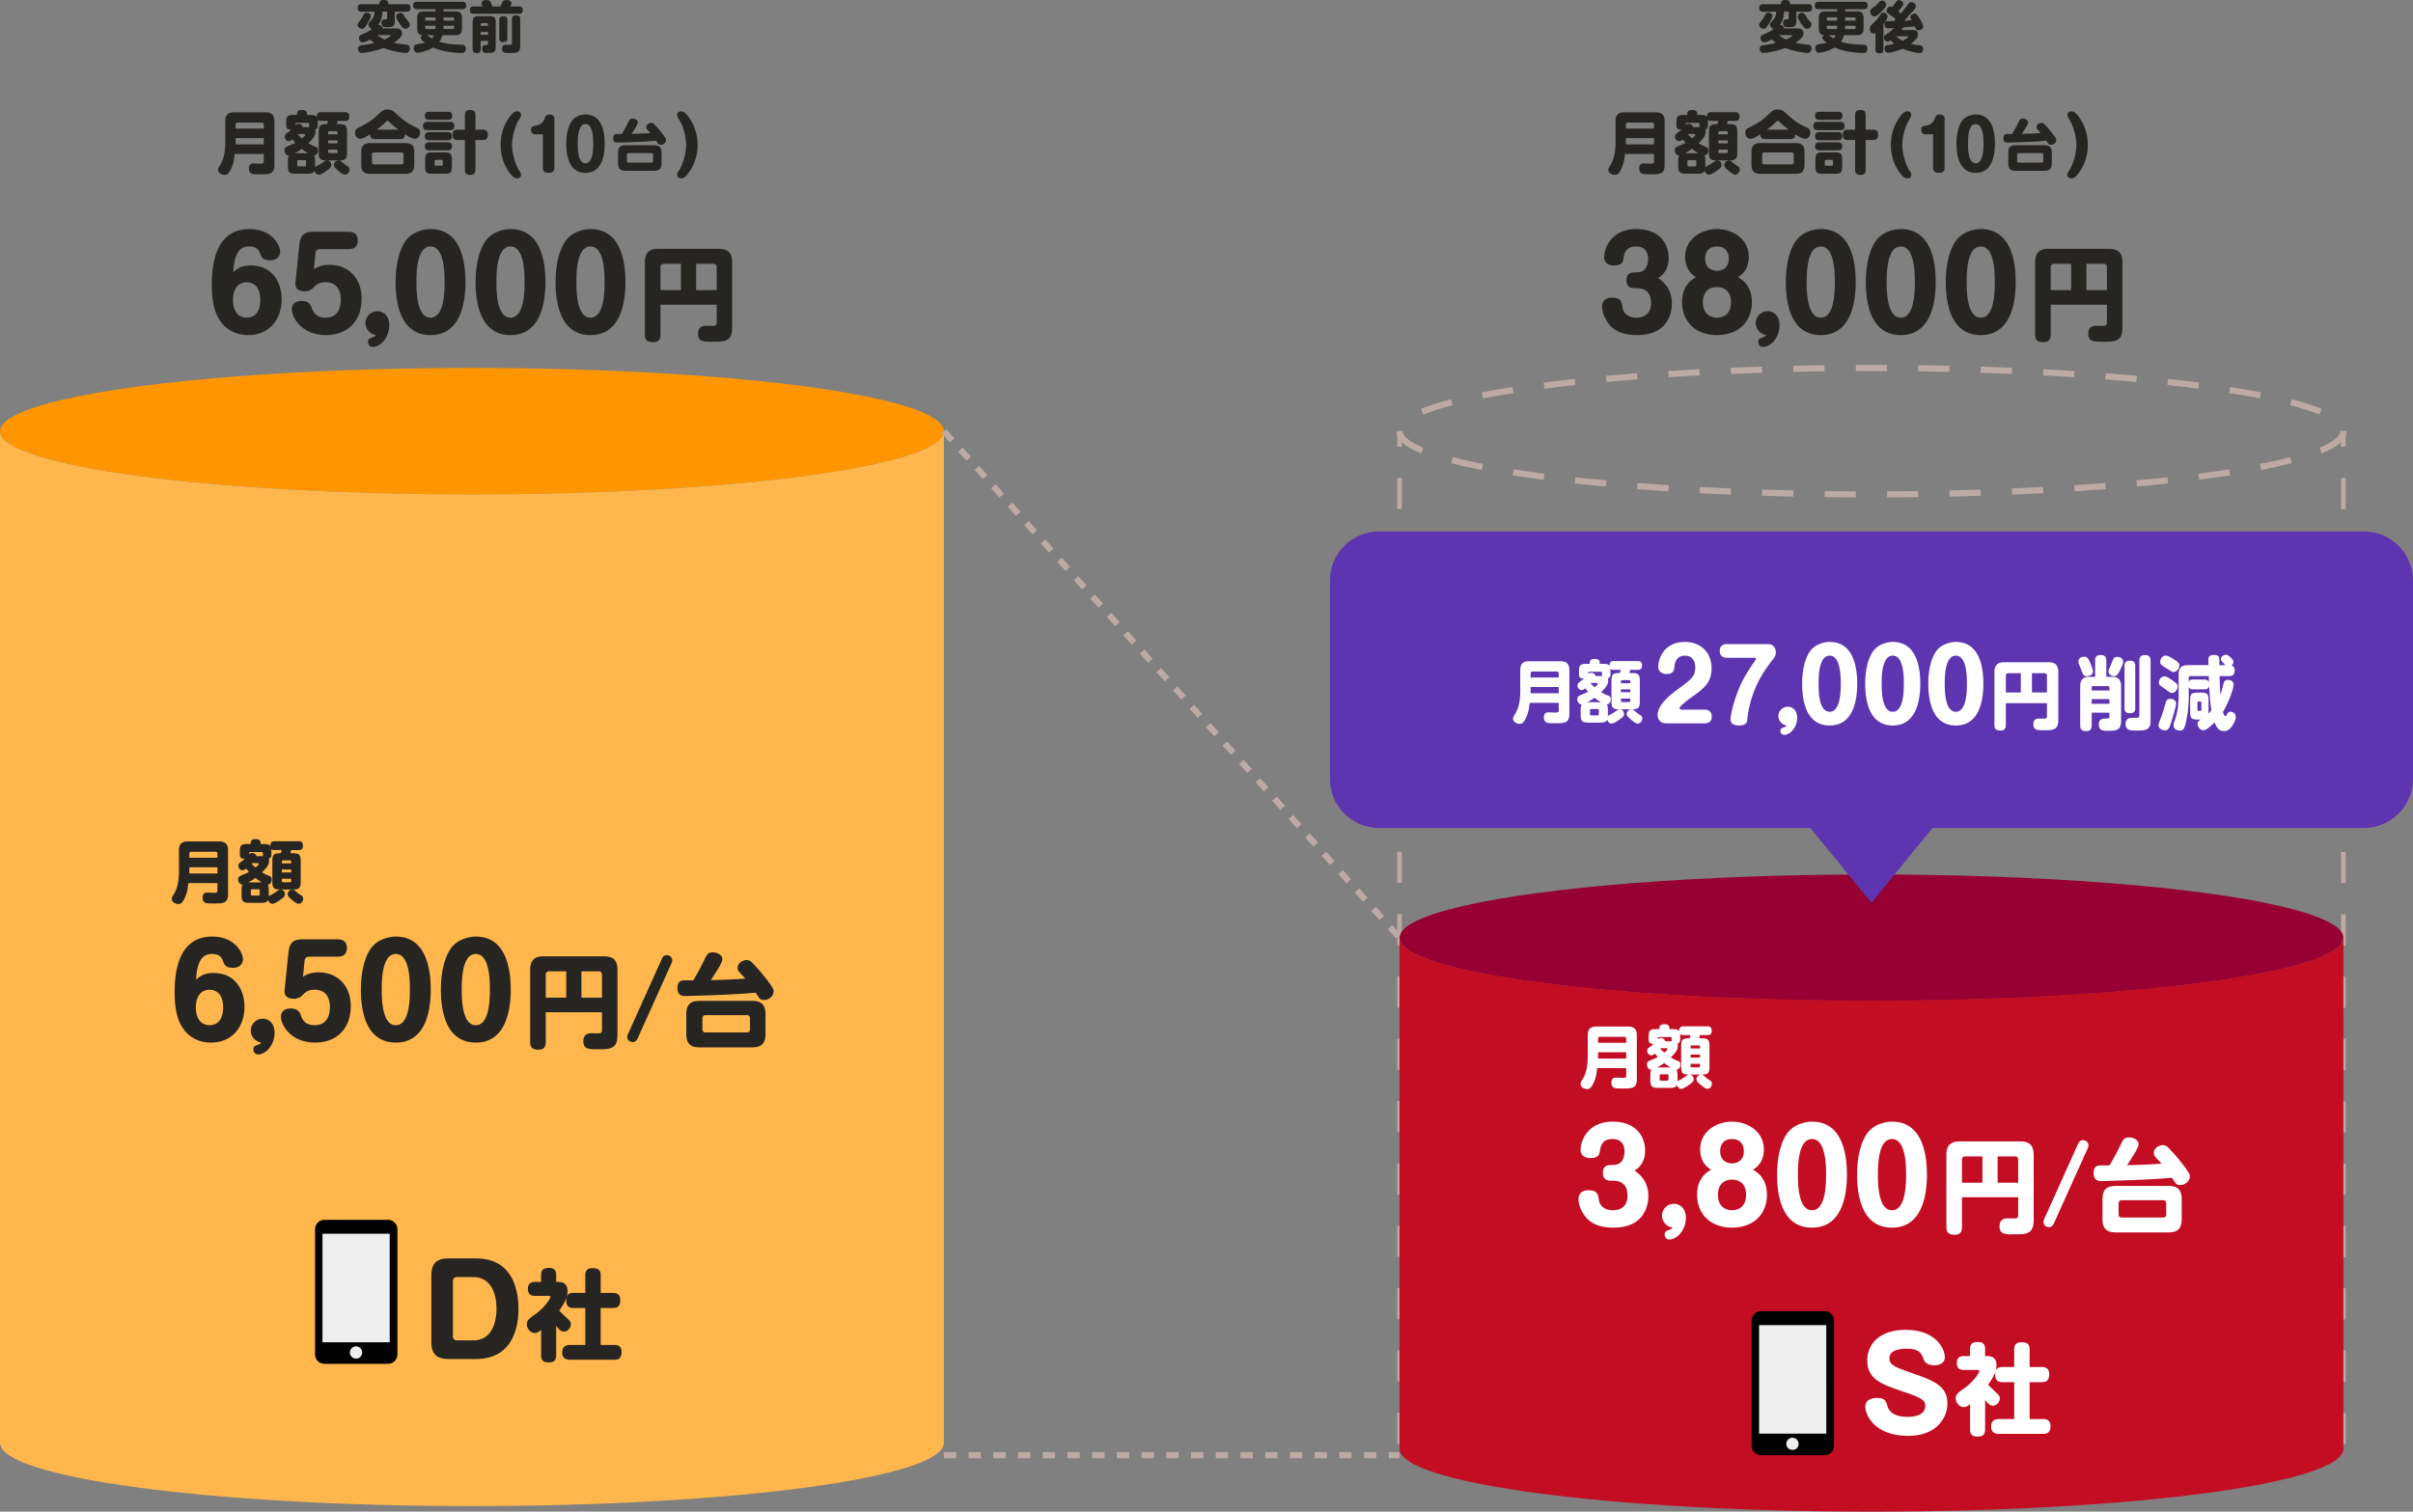 <svg xmlns="http://www.w3.org/2000/svg" viewBox="0 0 390.524 244.719"><rect x="0" y="0" width="390.524" height="244.719" fill="#808080" stroke="none"/><style>.st0{fill:#ff9600}.st1{fill:#ffb74d}.st2,.st3,.st4{fill:none;stroke:#bcaaa4;stroke-miterlimit:10}.st2{stroke-dasharray:5.056,5.056}.st3,.st4{stroke-width:.75}.st4{stroke-dasharray:5.045,5.045}.st5{fill:#970033}.st6{fill:#c30d23}.st7{display:none}.st8{display:inline}.st10,.st9{fill:none;stroke:#d6cdbf;stroke-miterlimit:10}.st10{stroke-dasharray:1.995,1.995}.st11{display:none}.st11,.st12{fill:none;stroke:#bcaaa4;stroke-miterlimit:10;stroke-dasharray:2}.st13{fill:#262522}.st14{fill:#eee}.st15{fill:#fff}.st16{fill:#5e35b1}</style><g id="レイヤー_1"><ellipse class="st0" cx="76.378" cy="69.805" rx="76.378" ry="10.236"/><path class="st1" d="M76.378 80.041C34.196 80.041 0 75.458 0 69.805v163.78c0 5.653 34.196 10.236 76.378 10.236s76.378-4.583 76.378-10.236V69.805c0 5.653-34.196 10.236-76.378 10.236z"/></g><g id="レイヤー_2"><ellipse class="st2" cx="302.878" cy="69.805" rx="76.378" ry="10.236"/><path class="st3" d="M226.5 69.805v2.5"/><path class="st4" d="M226.5 77.35v156.235c0 5.653 34.196 10.236 76.378 10.236s76.378-4.583 76.378-10.236V74.828"/><path class="st3" d="M379.256 72.305v-2.5"/><ellipse class="st5" cx="302.878" cy="151.805" rx="76.378" ry="10.236"/><path class="st6" d="M302.878 161.977c-42.182 0-76.378-4.554-76.378-10.172v82.742c0 5.618 34.196 10.172 76.378 10.172s76.378-4.554 76.378-10.172v-82.742c0 5.618-34.196 10.172-76.378 10.172z"/></g><g id="レイヤー_3"><g class="st7"><g class="st8"><path class="st9" d="M152.756 233.585h1"/><path class="st10" d="M155.751 233.585h98.752"/><path class="st9" d="M255.5 233.585h1"/></g></g><path class="st11" d="M152.756 69.805l103.744 80"/><path class="st12" d="M152.756 69.805l73.744 82m-73.744 83.78H226.5"/></g><g id="レイヤー_4"><path class="st13" d="M34.593 157.518c3.396 0 4.973 2.656 4.973 5.473 0 2.996-1.758 5.792-5.452 5.792-2.098 0-3.476-1.018-4.175-1.877-.759-.94-1.678-2.437-1.678-6.252 0-3.376.64-9.029 6.072-9.029 3.695 0 4.993 2.617 4.993 3.696 0 .44-.319 1.358-1.617 1.358-1.218 0-1.399-.48-1.678-1.238-.26-.66-.8-1-1.678-1-.959 0-2.437.26-2.616 4.156.679-.58 1.258-1.079 2.856-1.079zm-2.896 5.593c0 1.957.978 2.856 2.217 2.856 1.158 0 2.197-.759 2.197-2.876 0-2.157-1.118-2.857-2.177-2.857-1.318 0-2.237.96-2.237 2.877zm8.89 3.735c0-1.039.84-1.918 1.937-1.918 1 0 1.918.759 1.918 2.257 0 1.978-1.398 3.516-2.697 3.516-.439 0-.739-.36-.739-.8 0-.499.28-.598.7-.738.399-.14.459-.22.578-.38-1.178-.22-1.697-1.158-1.697-1.937zm6.093-12.644c.2-1.917 1.118-2.137 2.376-2.137h5.533c.32 0 1.558 0 1.558 1.398 0 1.418-1.178 1.418-1.558 1.418h-4.574c-.379 0-.679.2-.719.62l-.26 2.636c.42-.28 1.12-.719 2.577-.719 2.936 0 5.153 2.117 5.153 5.413 0 4.035-2.616 5.952-5.732 5.952-4.314 0-5.573-3.216-5.573-4.135 0-1.098.88-1.377 1.538-1.377.44 0 1.299 0 1.658 1.018.22.62.58 1.678 2.257 1.678 2.157 0 2.477-1.818 2.477-2.956 0-1.598-.759-2.777-2.437-2.777-1.158 0-1.558.42-2.037.92-.12.119-.56.538-1.359.538-.858 0-1.617-.319-1.498-1.438l.62-6.052zm23.032 5.992c0 3.016-.62 8.59-5.653 8.59-5.053 0-5.652-5.574-5.652-8.59 0-1.278.14-4.553 1.618-6.651 1.118-1.578 3.115-1.918 4.034-1.918 4.994 0 5.653 5.434 5.653 8.57zm-7.93 0c0 1.319 0 5.773 2.277 5.773s2.277-4.454 2.277-5.773c0-1.298 0-5.752-2.277-5.752s-2.277 4.454-2.277 5.752zm20.875 0c0 3.016-.62 8.59-5.652 8.59-5.054 0-5.653-5.574-5.653-8.59 0-1.278.14-4.553 1.618-6.651 1.118-1.578 3.116-1.918 4.035-1.918 4.993 0 5.652 5.434 5.652 8.57zm-7.93 0c0 1.319 0 5.773 2.278 5.773 2.277 0 2.277-4.454 2.277-5.773 0-1.298 0-5.752-2.277-5.752-2.278 0-2.278 4.454-2.278 5.752zm13.603 3.676v4.834c0 .426-.065 1.23-1.163 1.23-.966 0-1.36-.345-1.36-1.23v-11.75c0-1.671.935-2.13 2.13-2.13h9.752c1.426 0 2.245.475 2.245 2.245v10.537c0 2.262-1.311 2.262-3.081 2.262-1.557 0-2.442 0-2.442-1.295 0-1.016.606-1.295 1.262-1.295.016 0 .901.017 1.065.017.525 0 .689-.098.689-.607v-2.818H88.33zm3.311-2.36v-4.261h-2.77c-.36 0-.54.213-.54.541v3.72h3.31zm2.458 0h3.328v-3.72c0-.328-.164-.541-.541-.541h-2.787v4.26zm13.06-6.375c.098-.23.36-.508.753-.508.394 0 .885.279.885.836 0 .197-.049.311-.081.393l-5.556 12.34c-.065.148-.328.508-.754.508-.328 0-.885-.213-.885-.835a.83.83 0 0 1 .082-.394l5.556-12.34zm6.849.229c.426-.885.59-1.18 1.343-1.18.705 0 1.558.394 1.558 1.066 0 .54-.542 1.376-1.853 3.425 1.853-.05 3.72-.098 5.572-.246-.065-.066-.115-.131-.23-.262-.867-.901-1.015-1.065-1.015-1.491 0-.705.754-1.246 1.442-1.246.492 0 .737.262.901.41a28.254 28.254 0 0 1 1.77 1.983c1.705 2.13 1.705 2.376 1.705 2.687 0 .77-.77 1.377-1.557 1.377-.574 0-.672-.131-1.344-1.18-1.54.147-3.163.23-4.736.312-2.49.114-6.31.229-6.571.229-.492 0-1.36 0-1.36-1.328 0-.622.261-1.065.704-1.163.246-.05.41-.05 1.868-.05.59-1.016.95-1.605 1.803-3.343zm9.881 12.013c0 1.737-.819 2.18-2.179 2.18h-8.456c-1.377 0-2.18-.46-2.18-2.18v-3.163c0-1.737.82-2.18 2.18-2.18h8.456c1.327 0 2.18.41 2.18 2.18v3.163zm-2.507-2.524c0-.328-.18-.508-.492-.508h-6.702c-.393 0-.508.262-.508.508v1.803c0 .327.197.491.508.491h6.702c.394 0 .492-.262.492-.491v-1.803zM77.04 203.732c6.151 0 6.87 5.493 6.87 8.17 0 2.256-.54 8.109-6.87 8.109h-4.395c-1.938 0-2.836-.72-2.836-2.837v-10.606c0-2.137.918-2.836 2.836-2.836h4.394zm-3.077 3.016c-.42 0-.659.22-.659.66v8.927c0 .42.22.66.66.66h2.656c3.236 0 3.735-3.456 3.735-5.094 0-2.856-1.139-5.153-3.735-5.153h-2.657zm16.387.786c.992 0 1.504.512 1.504 1.473 0 .784-.224 1.584-1.344 3.153.224.272.48.512 1.072 1.072.608.56.817.768.817 1.137 0 .512-.465 1.2-1.12 1.2-.545 0-.897-.448-1.266-.928v4.754c0 .912-.4 1.168-1.328 1.168-.96 0-1.105-.608-1.105-1.168v-4.066c-.447.337-.704.464-1.056.464-.64 0-1.264-.688-1.264-1.392 0-.656.352-.913 1.408-1.665 1.713-1.232 2.417-2.625 2.417-2.753 0-.192-.192-.192-.272-.192H86.62c-.8 0-1.184-.32-1.184-1.185 0-1.072.912-1.072 1.184-1.072h.96v-1.088c0-.864.353-1.185 1.297-1.185 1.073 0 1.137.753 1.137 1.169v1.104h.336zm8.787 1.777c.368 0 1.249.016 1.249 1.136 0 .96-.352 1.313-1.249 1.313h-1.92v5.97h2.144c.337 0 1.233.016 1.233 1.12 0 .913-.336 1.281-1.233 1.281h-6.978c-.385 0-1.393 0-1.393-1.12 0-.945.432-1.28 1.393-1.28h2.337v-5.971h-1.89c-.303 0-1.184 0-1.184-1.153 0-.96.368-1.296 1.185-1.296h1.889v-2.833c0-.48.096-1.169 1.136-1.169.992 0 1.36.304 1.36 1.169v2.833h1.921z"/><path class="st14" d="M51.966 198.785h11.589v21.157H51.966z"/><path d="M62.795 197.478h-10.28c-.839 0-1.525.686-1.525 1.524v20.267c0 .839.686 1.524 1.524 1.524h10.281c.839 0 1.525-.685 1.525-1.524v-20.267c0-.838-.686-1.524-1.525-1.524zm-5.17 22.476a.994.994 0 1 1 0-1.988.994.994 0 0 1 0 1.988zm5.445-2.645H52.191v-17.577h10.88v17.577z"/><path class="st13" d="M30.482 142.96c-.077.815-.187 1.552-.572 2.388-.44.968-.749 1.002-1.057 1.002-.527 0-1.056-.364-1.056-.804 0-.23.1-.396.298-.726.33-.55.869-1.463.869-3.818v-3.311c0-1.155.528-1.463 1.463-1.463h5.005c.903 0 1.475.286 1.475 1.463v7.074c0 1.496-.803 1.496-2.344 1.496-.418 0-1.023 0-1.243-.076-.451-.155-.528-.562-.528-.859 0-.825.517-.825.814-.825.132 0 .76.033 1.001.033.352 0 .583-.011.583-.363v-1.21h-4.708zm4.708-4.103v-.627c0-.22-.11-.34-.34-.34h-3.873c-.253 0-.34.153-.34.34v.627h4.553zm-4.554 1.54v1.013h4.554v-1.013h-4.554zm12.859 4.413c0 .208 0 .241-.01.33.11-.133.186-.177.538-.353.286-.143.594-.363.88-.56.165-.122.298-.21.517-.21.407 0 .694.34.694.726 0 .363-.177.517-.826.98-.319.23-.88.593-1.188.593-.297 0-.594-.209-.704-.638-.22.484-.704.484-1.265.484h-1.672c-1.145 0-1.364-.209-1.364-1.353v-.594c0-.374 0-.748.175-1.001-.495 0-.726-.484-.726-.847 0-.341.143-.495.55-.671.858-.352.946-.396 1.2-.529-.155-.187-.242-.285-.451-.56-.33.264-.474.286-.583.286-.396 0-.683-.386-.683-.738 0-.263.132-.406.32-.539.516-.396.538-.418.737-.594-.529.011-.814-.11-.814-.682v-.44c0-1.045.187-1.254 1.243-1.254h.506v-.198c0-.54.495-.594.748-.594.308 0 .858.022.858.583v.209h.495c.572 0 .88.033 1.1.33-.022-.715.363-.781.682-.781h3.884c.198 0 .693.011.693.704 0 .715-.484.715-.693.715h-1.21c-.033.143-.067.242-.133.517h.33c1.123 0 1.343.198 1.343 1.353v3.158c0 1.144-.21 1.364-1.342 1.364H45.42c-1.122 0-1.342-.198-1.342-1.364v-3.158c0-1.177.231-1.353 1.375-1.353.066-.253.1-.374.122-.517h-1.123c-.363 0-.45-.088-.55-.198.022.143.022.22.022.484v.43c0 .263-.044.55-.44.66.033.098.066.186.066.373 0 .529-.253 1.002-1.144 1.86.165.11.605.363.968.495s.594.23.594.67c0 .518-.308.793-.649.826.176.242.176.627.176 1v.595zm-2.167-2.674a7.298 7.298 0 0 1-1.145.715h2.201a9.524 9.524 0 0 1-1.056-.715zm1.243-3.52a.783.783 0 0 1-.033-.254v-.253c0-.11-.055-.176-.176-.176h-1.86c-.12 0-.186.066-.186.176v.176c.099-.077.23-.187.473-.187.286 0 .682.165.693.517h1.09zm-.539 5.555c0-.132-.077-.21-.22-.21H40.81c-.176 0-.21.111-.21.21v.605c0 .121.045.21.21.21h1c.144 0 .221-.078.221-.21v-.605zm-1.254-4.434c-.034.044-.044.055-.066.088.143.165.352.375.638.616.165-.12.517-.418.517-.56 0-.078-.066-.144-.165-.144h-.924zm4.83.044h1.518v-.285c0-.133-.067-.21-.21-.21h-1.1c-.176 0-.209.11-.209.21v.285zm1.518.99h-1.519v.474h1.519v-.474zm-1.519 1.497v.352c0 .132.055.21.21.21h1.1c.132 0 .209-.056.209-.21v-.352h-1.519zm2.355 2.112c.297.253.484.385.814.594.132.088.286.22.286.517 0 .396-.319.825-.726.825-.341 0-.803-.396-1.155-.693-.462-.396-.627-.605-.627-.87 0-.164.12-.725.803-.725.198 0 .241.044.605.352zM40.609 42.978c3.395 0 4.973 2.656 4.973 5.473 0 2.996-1.757 5.792-5.452 5.792-2.097 0-3.476-1.018-4.175-1.877-.759-.94-1.678-2.437-1.678-6.252 0-3.376.64-9.029 6.072-9.029 3.695 0 4.994 2.617 4.994 3.696 0 .44-.32 1.358-1.618 1.358-1.218 0-1.399-.48-1.678-1.238-.26-.66-.8-1-1.678-1-.959 0-2.437.26-2.616 4.156.679-.58 1.258-1.079 2.856-1.079zm-2.896 5.593c0 1.957.978 2.856 2.217 2.856 1.158 0 2.197-.759 2.197-2.876 0-2.157-1.118-2.857-2.177-2.857-1.318 0-2.237.96-2.237 2.877zm10.727-8.909c.201-1.917 1.12-2.137 2.378-2.137h5.532c.32 0 1.559 0 1.559 1.398 0 1.418-1.179 1.418-1.559 1.418h-4.573c-.38 0-.68.2-.72.62l-.26 2.636c.42-.28 1.12-.72 2.577-.72 2.937 0 5.154 2.118 5.154 5.414 0 4.035-2.617 5.952-5.733 5.952-4.314 0-5.573-3.216-5.573-4.135 0-1.098.88-1.378 1.539-1.378.439 0 1.298 0 1.657 1.019.22.62.58 1.678 2.258 1.678 2.156 0 2.476-1.818 2.476-2.956 0-1.598-.76-2.777-2.437-2.777-1.158 0-1.557.42-2.037.92-.12.119-.559.538-1.358.538-.86 0-1.618-.319-1.498-1.438l.619-6.052zm10.709 12.644c0-1.039.839-1.918 1.937-1.918 1 0 1.918.759 1.918 2.257 0 1.978-1.398 3.516-2.697 3.516-.439 0-.739-.36-.739-.8 0-.499.28-.598.7-.738.399-.14.459-.22.579-.38-1.179-.22-1.698-1.159-1.698-1.937zm16.179-6.652c0 3.016-.619 8.59-5.652 8.59-5.054 0-5.653-5.574-5.653-8.59 0-1.278.14-4.553 1.618-6.651 1.119-1.578 3.116-1.918 4.035-1.918 4.993 0 5.652 5.434 5.652 8.57zm-7.93 0c0 1.319 0 5.773 2.278 5.773 2.277 0 2.277-4.454 2.277-5.773 0-1.298 0-5.752-2.277-5.752S67.4 44.356 67.4 45.654zm20.876 0c0 3.016-.62 8.59-5.653 8.59-5.053 0-5.652-5.574-5.652-8.59 0-1.278.14-4.553 1.618-6.651 1.118-1.578 3.115-1.918 4.034-1.918 4.994 0 5.653 5.434 5.653 8.57zm-7.93 0c0 1.319 0 5.773 2.277 5.773s2.277-4.454 2.277-5.773c0-1.298 0-5.752-2.277-5.752s-2.277 4.454-2.277 5.752zm20.876 0c0 3.016-.62 8.59-5.653 8.59-5.054 0-5.653-5.574-5.653-8.59 0-1.278.14-4.553 1.618-6.651 1.118-1.578 3.116-1.918 4.035-1.918 4.993 0 5.652 5.434 5.652 8.57zm-7.93 0c0 1.319 0 5.773 2.277 5.773s2.277-4.454 2.277-5.773c0-1.298 0-5.752-2.277-5.752-2.278 0-2.278 4.454-2.278 5.752zm13.603 3.676v4.834c0 .426-.066 1.23-1.163 1.23-.967 0-1.36-.345-1.36-1.23v-11.75c0-1.671.934-2.13 2.13-2.13h9.75c1.427 0 2.246.475 2.246 2.245v10.537c0 2.262-1.311 2.262-3.081 2.262-1.557 0-2.442 0-2.442-1.295 0-1.016.606-1.295 1.262-1.295.016 0 .901.017 1.065.017.525 0 .689-.098.689-.607V49.33h-9.096zm3.31-2.36v-4.261h-2.77c-.36 0-.54.213-.54.541v3.72h3.31zm2.458 0h3.328v-3.72c0-.328-.164-.541-.541-.541h-2.787v4.26zM37.982 24.92c-.077.815-.187 1.552-.573 2.388-.44.968-.748 1.002-1.056 1.002-.527 0-1.056-.364-1.056-.804 0-.23.1-.396.298-.726.33-.55.869-1.463.869-3.818v-3.311c0-1.155.528-1.463 1.463-1.463h5.005c.903 0 1.475.286 1.475 1.463v7.074c0 1.496-.803 1.496-2.344 1.496-.418 0-1.023 0-1.243-.076-.451-.155-.528-.562-.528-.859 0-.825.517-.825.814-.825.132 0 .76.033 1.001.033.352 0 .583-.011.583-.363v-1.21h-4.708zm4.708-4.103v-.627c0-.22-.11-.34-.34-.34h-3.873c-.253 0-.34.153-.34.34v.627h4.553zm-4.554 1.54v1.013h4.554v-1.013h-4.554zm12.859 4.412c0 .209 0 .242-.01.33.11-.132.186-.176.538-.352.286-.143.594-.363.88-.561.165-.121.298-.209.517-.209.407 0 .694.34.694.726 0 .363-.177.517-.826.98-.319.23-.88.593-1.188.593-.297 0-.594-.209-.704-.638-.22.484-.704.484-1.265.484h-1.672c-1.145 0-1.364-.209-1.364-1.353v-.594c0-.374 0-.748.175-1.001-.495 0-.726-.484-.726-.847 0-.341.143-.495.55-.671.858-.352.946-.396 1.2-.529-.155-.187-.242-.285-.451-.56-.33.264-.474.286-.583.286-.396 0-.683-.386-.683-.738 0-.263.132-.407.32-.539.516-.396.538-.418.737-.594-.529.011-.814-.11-.814-.682v-.44c0-1.045.187-1.254 1.243-1.254h.506v-.198c0-.54.495-.594.748-.594.308 0 .858.022.858.583v.209h.495c.572 0 .88.033 1.1.33-.022-.715.363-.781.682-.781h3.884c.198 0 .693.011.693.704 0 .715-.484.715-.693.715h-1.21c-.033.143-.067.242-.133.517h.33c1.123 0 1.343.198 1.343 1.353v3.158c0 1.144-.21 1.364-1.342 1.364H52.92c-1.122 0-1.342-.198-1.342-1.364v-3.158c0-1.177.231-1.353 1.375-1.353.066-.253.1-.374.122-.517h-1.123c-.363 0-.45-.088-.55-.198.022.143.022.22.022.484v.43c0 .263-.044.55-.44.66.033.098.066.186.066.373 0 .529-.253 1.002-1.144 1.86.165.11.605.363.968.495s.594.23.594.67c0 .518-.308.793-.649.826.176.242.176.627.176 1v.595zm-2.167-2.673a7.298 7.298 0 0 1-1.145.715h2.201a9.524 9.524 0 0 1-1.056-.715zm1.243-3.52a.783.783 0 0 1-.033-.254v-.253c0-.11-.055-.176-.176-.176h-1.86c-.12 0-.186.066-.186.176v.176c.099-.077.23-.187.473-.187.286 0 .682.165.693.517h1.09zm-.539 5.555c0-.132-.077-.21-.22-.21H48.31c-.176 0-.21.111-.21.21v.605c0 .12.045.21.21.21h1c.144 0 .221-.078.221-.21v-.605zm-1.254-4.434c-.034.044-.044.055-.066.088.143.165.352.375.638.616.165-.12.517-.418.517-.56 0-.078-.066-.144-.165-.144h-.924zm4.83.044h1.518v-.285c0-.133-.067-.21-.21-.21h-1.1c-.176 0-.209.11-.209.21v.285zm1.518.99h-1.519v.474h1.519v-.474zm-1.519 1.497v.352c0 .132.055.21.21.21h1.1c.132 0 .209-.056.209-.21v-.352h-1.519zm2.355 2.112c.297.253.484.385.814.594.132.088.286.22.286.517 0 .396-.319.825-.726.825-.341 0-.803-.396-1.155-.693-.462-.396-.627-.605-.627-.87 0-.164.12-.725.803-.725.198 0 .241.044.605.352zm5.235-3.828c-.627 0-.803-.308-.803-.77-.44.275-1.133.725-1.595.725-.507 0-.837-.506-.837-1 0-.463.253-.639.507-.76 1.496-.759 1.969-1.001 3.267-2.2.583-.55.825-.77 1.485-.77s.891.209 1.518.781c1.376 1.265 2.134 1.65 3.18 2.145.308.143.572.308.572.815 0 .55-.374.99-.803.99-.528 0-1.133-.397-1.64-.738 0 .54-.253.782-.803.782h-4.048zm6.348 4.158c0 1.133-.517 1.475-1.474 1.475h-5.633c-.935 0-1.475-.33-1.475-1.475v-2.046c0-1.166.562-1.463 1.475-1.463h5.633c.923 0 1.474.308 1.474 1.463v2.046zm-1.739-1.65c0-.22-.12-.341-.33-.341h-4.444c-.253 0-.341.154-.341.341v1.243c0 .22.12.341.352.341h4.433c.231 0 .33-.143.33-.34V25.02zm-.813-4.027c-.507-.385-1.013-.77-1.42-1.2-.154-.164-.242-.24-.34-.24-.111 0-.243.131-.276.164-.253.264-.55.572-1.485 1.276h3.52zm8.337-1.265c.209 0 .693 0 .693.671 0 .616-.396.671-.693.671h-3.674c-.177 0-.694 0-.694-.66 0-.67.485-.682.694-.682h3.674zM72.5 18.1c.187 0 .682 0 .682.649 0 .594-.396.649-.682.649h-3.06c-.187 0-.682 0-.682-.649 0-.594.397-.649.682-.649h3.06zm-.033 3.29c.198 0 .682.01.682.649 0 .615-.407.66-.682.66h-3.026c-.187 0-.682 0-.682-.65 0-.605.407-.66.682-.66h3.026zm0 1.66c.187 0 .682 0 .682.638 0 .65-.484.65-.715.65H69.44c-.176 0-.682 0-.682-.638 0-.605.419-.65.682-.65h3.026zm.671 3.84c0 1.034-.187 1.243-1.243 1.243h-1.848c-1.034 0-1.233-.198-1.233-1.243v-.968c0-1.045.187-1.254 1.243-1.254h1.827c1.045 0 1.254.198 1.254 1.254v.968zm-1.474-.803c0-.132-.077-.21-.21-.21h-.923c-.132 0-.199.089-.199.21v.528c0 .132.078.21.199.21h.924c.143 0 .209-.078.209-.21v-.528zm6.48-5.094c.264 0 .814.022.814.815 0 .583-.231.858-.814.858h-1.2v4.83c0 .505-.186.814-.836.814-.484 0-.869-.122-.869-.815v-4.83h-1.177c-.44 0-.814-.143-.814-.813 0-.474.121-.859.814-.859h1.177v-2.376c0-.44.132-.803.837-.803.571 0 .869.187.869.803v2.376h1.199zm4.74-2.563c.275-.275.539-.396.803-.396.385 0 .638.23.638.583 0 .231-.077.352-.363.803-.716 1.144-1.09 2.927-1.09 4.038 0 1.11.386 2.893 1.09 4.037.286.451.363.572.363.803 0 .341-.242.573-.638.573-.143 0-.473 0-.935-.54-.65-.759-1.728-2.398-1.728-4.873 0-2.894 1.486-4.632 1.86-5.028zm3.696 3.316c-.309 0-.639-.22-.639-.715 0-.572.374-.627.837-.704.22-.033.99-.165 1.364-1.144.143-.374.242-.65.803-.65.528 0 .77.33.77.584v7.998c0 .374-.099.87-.89.87-.54 0-.97-.133-.97-.87v-5.369H86.58zm11.286 1.507c0 1.662-.34 4.731-3.113 4.731-2.783 0-3.114-3.07-3.114-4.73 0-.705.077-2.509.892-3.664.616-.87 1.716-1.056 2.222-1.056 2.75 0 3.113 2.992 3.113 4.72zm-4.367 0c0 .726 0 3.18 1.254 3.18s1.254-2.454 1.254-3.18c0-.714 0-3.168-1.254-3.168s-1.254 2.454-1.254 3.168zm8.138-3.401c.234-.486.324-.648.738-.648.388 0 .855.216.855.585 0 .297-.297.756-1.017 1.881a56.962 56.962 0 0 0 3.061-.135c-.036-.035-.063-.072-.126-.144-.477-.495-.558-.585-.558-.819 0-.387.414-.684.792-.684.27 0 .405.144.495.225.396.396.765.837.972 1.09.937 1.17.937 1.305.937 1.476 0 .423-.423.756-.855.756-.315 0-.37-.072-.739-.648-.846.08-1.737.126-2.601.17a202.58 202.58 0 0 1-3.61.127c-.27 0-.748 0-.748-.73 0-.341.144-.584.387-.639.135-.027.226-.027 1.027-.027.324-.558.522-.882.99-1.836zm5.429 6.599c0 .954-.45 1.197-1.198 1.197h-4.645c-.756 0-1.197-.252-1.197-1.197v-1.738c0-.954.45-1.197 1.197-1.197h4.645c.73 0 1.198.225 1.198 1.197v1.738zm-1.378-1.387c0-.18-.099-.279-.27-.279h-3.682c-.216 0-.28.144-.28.28v.99c0 .18.109.27.28.27h3.682c.216 0 .27-.144.27-.27v-.99zm5.477 3.268c-.462.539-.803.539-.946.539-.385 0-.627-.232-.627-.573 0-.23.066-.352.352-.803.716-1.144 1.1-2.926 1.1-4.037 0-1.111-.384-2.894-1.1-4.038-.275-.451-.352-.572-.352-.803 0-.352.253-.583.627-.583.275 0 .54.12.815.396.374.396 1.859 2.134 1.859 5.028 0 2.475-1.079 4.114-1.728 4.874zM64.173 4.618c.288 0 .45.036.576.135a.77.77 0 0 1 .306.63c0 .478-.414.964-1.306 1.54.505.135.649.144 1.954.297.324.036.63.117.63.621 0 .126-.027.73-.648.73-.423 0-2.188-.235-3.592-.81-1.63.62-3.268.81-3.538.81-.081 0-.28 0-.414-.145-.135-.135-.18-.36-.18-.504 0-.522.36-.576.71-.62a15.604 15.604 0 0 0 1.91-.352 4.261 4.261 0 0 1-.667-.558c-.342.18-.918.468-1.224.468-.36 0-.594-.351-.594-.684 0-.306.162-.45.423-.568.711-.315 1.161-.522 1.702-.936-.37-.072-.604-.414-.604-.684 0-.207.036-.243.504-.756.037-.027.532-.586.504-1.341h-2.142c-.153 0-.603 0-.603-.595 0-.54.333-.62.603-.62h2.935v-.18c0-.46.477-.496.666-.496.324 0 .756.054.756.495v.18h2.989c.153 0 .603.01.603.612 0 .531-.333.604-.603.604h-1.936v1.368c0 1.035-.26 1.152-1.305 1.152-.252 0-.846 0-.846-.693 0-.567.387-.576.504-.576.288 0 .405 0 .405-.216V1.89h-.765c.009.774-.198 1.539-.685 2.142.379-.01.712.243.73.585h2.242zm-4.754-.738c-.468.774-.63.783-.81.783-.297 0-.73-.216-.73-.64 0-.206.145-.386.433-.746.063-.072.252-.342.513-.838.144-.278.234-.386.513-.386.36 0 .675.216.675.504 0 .342-.369.945-.594 1.323zm1.63 1.81c.189.143.62.45 1.179.702.531-.234 1-.531 1-.63 0-.036-.037-.073-.1-.073h-2.08zm4.456-2.98c.19.306.432.594.657.855.054.063.171.234.171.414 0 .36-.369.684-.72.684-.198 0-.396-.018-.972-.891-.324-.486-.523-.864-.523-1.107 0-.352.388-.577.622-.577.387 0 .441.081.765.621zm2.014.207c0-.82.369-1.072 1.071-1.072h1.9v-.36h-3.034c-.153 0-.586 0-.586-.585 0-.594.424-.603.586-.603h7.41c.143 0 .575.01.575.594 0 .594-.423.594-.576.594h-3.079v.36h1.909c.702 0 1.071.243 1.071 1.072v1.71c0 .829-.37 1.072-1.071 1.072h-2.089a3.547 3.547 0 0 1-.504 1.062c1.152.369 2.62.46 3.484.468.324.01.801.01.801.666 0 .675-.486.675-.864.675-.306 0-1.378-.071-2.368-.252-.702-.135-1.395-.324-2.043-.63-1 .63-2.386.855-2.53.855-.423 0-.63-.396-.63-.756 0-.504.315-.594.612-.64.918-.152.963-.161 1.224-.242-.513-.36-.684-.558-.684-.783 0-.054 0-.252.28-.433-.775-.053-.865-.603-.865-1.062v-1.71zm2.97.414v-.513h-1.503c-.117 0-.17.063-.17.162v.351h1.674zm-.017 1.368c.018-.234.018-.342.018-.531h-1.675v.36c0 .108.063.171.171.171h1.486zm-1.369 1c.118.072.676.45.802.522.18-.199.252-.36.333-.522h-1.135zm2.683-1.531c0 .324 0 .387-.009.531h1.53c.109 0 .172-.063.172-.17v-.361h-1.693zm0-1.35v.513h1.693V2.98c0-.108-.063-.162-.172-.162h-1.521zm9.216-1.774c.063-.126.27-.702.351-.8.144-.19.37-.235.603-.235.622 0 .838.288.838.531 0 .036 0 .1-.108.288-.045.081-.081.144-.117.216h1.458c.144 0 .594 0 .594.585 0 .603-.44.603-.594.603h-7.382c-.135 0-.594 0-.594-.594s.441-.594.594-.594h1.44A2.247 2.247 0 0 0 77.987.8c-.081-.162-.081-.225-.081-.27 0-.522.755-.522.837-.522.432 0 .666.108.945 1.035h1.314zm-3.214 5.582v1.323c0 .288-.054.657-.612.657-.477 0-.684-.162-.684-.657V3.727c0-.936.18-1.107 1.116-1.107h1.504c.918 0 1.116.152 1.116 1.107v3.718c0 1.117-.27 1.117-1.467 1.117-.262 0-.739 0-.739-.658 0-.594.432-.603.622-.603.216 0 .324 0 .324-.207v-.468h-1.18zm0-2.449h1.18v-.261c0-.108-.054-.17-.163-.17h-.846c-.108 0-.17.053-.17.17v.261zm1.18 1.009h-1.18v.44h1.18v-.44zm3.15 1.035c0 .207-.026.585-.62.585-.496 0-.694-.153-.694-.585V3.214c0-.19.01-.585.612-.585.514 0 .702.17.702.585V6.22zm2.071 1.251c0 1.098-.594 1.098-1.638 1.098-.891 0-1.297 0-1.297-.657 0-.603.36-.657.594-.657.126 0 .676.018.784.01.162-.01.225-.082.225-.244V3.079c0-.288.072-.595.62-.595.496 0 .712.127.712.595v4.393z"/></g><g id="レイヤー_5"><path class="st15" d="M266.768 193.61c0 .819-.16 5.133-5.613 5.133-1.937 0-3.536-.44-4.614-1.837-.68-.86-1.078-1.938-1.078-2.777 0-.779.46-1.438 1.598-1.438 1.458 0 1.578.66 1.718 1.598.02.18.258 1.638 2.276 1.638 1.12 0 2.338-.54 2.338-2.317 0-.56 0-2.457-2.338-2.457-.738 0-1.637 0-1.637-1.278s.899-1.278 1.637-1.278c1.578 0 1.857-1.319 1.857-2.218 0-1.078-.578-1.977-1.836-1.977-.84 0-1.878.14-2.118 1.798-.08.599-.18 1.278-1.557 1.278-.86 0-1.598-.34-1.598-1.398s.899-4.495 5.232-4.495c3.596 0 5.213 2.258 5.213 4.675 0 .459 0 2.197-1.697 3.255.6.42 2.217 1.558 2.217 4.095zm2.219 3.196c0-1.039.84-1.918 1.937-1.918 1 0 1.918.759 1.918 2.257 0 1.978-1.398 3.516-2.696 3.516-.44 0-.74-.36-.74-.8 0-.499.28-.598.7-.738.4-.14.459-.22.579-.38-1.179-.22-1.698-1.159-1.698-1.937zm6.173-10.706c0-3.036 2.756-4.515 5.154-4.515 2.396 0 5.153 1.479 5.153 4.515 0 1.378-.56 2.576-1.777 3.275.598.3 2.276 1.319 2.276 4.015 0 3.316-2.317 5.353-5.652 5.353-3.316 0-5.654-2.037-5.654-5.353 0-2.696 1.678-3.715 2.278-4.015-1.198-.699-1.778-1.897-1.778-3.275zm2.876 7.35c0 1.878 1.22 2.477 2.278 2.477.858 0 2.276-.4 2.276-2.537 0-1.618-.978-2.417-2.276-2.417-1 0-2.278.5-2.278 2.477zm.36-7.05c0 1.258.839 1.937 1.918 1.937.999 0 1.917-.6 1.917-1.958 0-1.158-.62-1.977-1.917-1.977-1.24 0-1.917.76-1.917 1.997zm20.515 3.754c0 3.016-.619 8.59-5.652 8.59-5.054 0-5.653-5.574-5.653-8.59 0-1.278.14-4.553 1.619-6.651 1.117-1.578 3.115-1.918 4.034-1.918 4.993 0 5.652 5.434 5.652 8.57zm-7.93 0c0 1.319 0 5.773 2.278 5.773 2.276 0 2.276-4.454 2.276-5.773 0-1.298 0-5.752-2.276-5.752-2.277 0-2.277 4.454-2.277 5.752zm20.876 0c0 3.016-.62 8.59-5.653 8.59-5.053 0-5.653-5.574-5.653-8.59 0-1.278.14-4.553 1.62-6.651 1.116-1.578 3.114-1.918 4.033-1.918 4.994 0 5.653 5.434 5.653 8.57zm-7.93 0c0 1.319 0 5.773 2.277 5.773s2.277-4.454 2.277-5.773c0-1.298 0-5.752-2.277-5.752s-2.277 4.454-2.277 5.752zm13.605 3.676v4.834c0 .426-.067 1.23-1.164 1.23-.967 0-1.36-.345-1.36-1.23v-11.75c0-1.671.934-2.13 2.13-2.13h9.751c1.426 0 2.245.475 2.245 2.245v10.537c0 2.262-1.311 2.262-3.08 2.262-1.558 0-2.442 0-2.442-1.295 0-1.016.605-1.295 1.261-1.295.016 0 .9.017 1.065.017.525 0 .69-.098.69-.607v-2.818h-9.096zm3.31-2.36v-4.261h-2.77c-.36 0-.54.213-.54.541v3.72h3.31zm2.457 0h3.328v-3.72c0-.328-.164-.541-.54-.541h-2.788v4.26zm13.06-6.375c.098-.23.36-.508.754-.508s.884.279.884.836c0 .197-.048.311-.08.393l-5.557 12.34c-.065.148-.327.508-.754.508-.327 0-.885-.213-.885-.835a.83.83 0 0 1 .082-.394l5.556-12.34zm6.848.229c.427-.885.59-1.18 1.344-1.18.705 0 1.558.394 1.558 1.066 0 .54-.541 1.376-1.853 3.425 1.853-.05 3.72-.098 5.572-.246-.065-.066-.115-.131-.229-.262-.868-.901-1.016-1.065-1.016-1.491 0-.705.754-1.246 1.443-1.246.491 0 .736.262.9.41a28.158 28.158 0 0 1 1.77 1.983c1.705 2.13 1.705 2.376 1.705 2.687 0 .77-.77 1.377-1.557 1.377-.574 0-.672-.131-1.344-1.18-1.54.147-3.163.23-4.736.311-2.49.115-6.309.23-6.571.23-.491 0-1.36 0-1.36-1.328 0-.622.261-1.065.704-1.163.247-.05.41-.05 1.868-.05.59-1.016.95-1.605 1.802-3.343zm9.883 12.013c0 1.737-.82 2.18-2.18 2.18h-8.457c-1.376 0-2.18-.46-2.18-2.18v-3.163c0-1.737.821-2.18 2.18-2.18h8.457c1.328 0 2.18.41 2.18 2.18v3.163zm-2.508-2.524c0-.328-.18-.508-.492-.508h-6.702c-.394 0-.508.262-.508.508v1.803c0 .327.197.491.508.491h6.702c.395 0 .492-.262.492-.491v-1.803zm-35.83 24.914c0 1.019-.978 1.298-1.677 1.298-.9 0-1.479-.3-1.72-.899-.418-1.058-.697-1.777-2.815-1.777-.44 0-2.756.02-2.756 1.498 0 1.158.718 1.418 4.154 2.616 3.276 1.159 5.233 2.058 5.233 4.754 0 2.317-1.777 5.233-6.33 5.233-5.574 0-6.952-3.475-6.952-4.714 0-1.338 1.438-1.418 1.838-1.418 1.357 0 1.498.48 1.737 1.319.44 1.478 2.097 1.737 3.236 1.737.48 0 2.896 0 2.896-1.797 0-.82-.459-1.239-3.495-2.258-3.575-1.218-5.893-1.977-5.893-5.113 0-2.476 1.838-4.914 6.212-4.914 4.794 0 6.332 2.977 6.332 4.435zm6.858-.193c.993 0 1.506.512 1.506 1.473 0 .784-.225 1.584-1.346 3.153.224.272.48.512 1.073 1.072.609.56.817.768.817 1.137 0 .512-.464 1.2-1.12 1.2-.546 0-.897-.448-1.266-.928v4.754c0 .912-.4 1.168-1.328 1.168-.961 0-1.105-.608-1.105-1.168v-4.066c-.448.337-.704.464-1.055.464-.641 0-1.266-.688-1.266-1.392 0-.656.352-.913 1.41-1.665 1.712-1.232 2.416-2.625 2.416-2.753 0-.192-.192-.192-.271-.192h-2.194c-.8 0-1.184-.32-1.184-1.185 0-1.072.912-1.072 1.184-1.072h.96v-1.088c0-.864.353-1.185 1.297-1.185 1.072 0 1.136.753 1.136 1.169v1.104h.337zm8.788 1.777c.368 0 1.249.016 1.249 1.136 0 .96-.353 1.313-1.25 1.313h-1.92v5.97h2.144c.337 0 1.234.016 1.234 1.12 0 .913-.337 1.281-1.234 1.281h-6.978c-.384 0-1.393 0-1.393-1.12 0-.945.433-1.28 1.393-1.28h2.338v-5.971h-1.889c-.305 0-1.185 0-1.185-1.153 0-.96.369-1.296 1.185-1.296h1.889v-2.833c0-.48.095-1.169 1.136-1.169.993 0 1.36.304 1.36 1.169v2.833h1.92zm-71.916-48.391c-.077.815-.187 1.552-.572 2.388-.44.968-.749 1.002-1.056 1.002-.528 0-1.057-.364-1.057-.804 0-.23.1-.396.297-.726.33-.55.87-1.463.87-3.818v-3.311c0-1.155.528-1.463 1.462-1.463h5.006c.902 0 1.475.286 1.475 1.463v7.074c0 1.496-.803 1.496-2.344 1.496-.418 0-1.023 0-1.242-.076-.452-.155-.529-.562-.529-.859 0-.825.517-.825.814-.825.133 0 .76.033 1.002.033.351 0 .582-.011.582-.363v-1.21h-4.708zm4.708-4.103v-.627c0-.22-.11-.34-.34-.34h-3.873c-.253 0-.34.153-.34.34v.627h4.553zm-4.554 1.54v1.013h4.554v-1.013h-4.554zm12.858 4.412c0 .209 0 .242-.01.33.11-.132.187-.176.54-.352.285-.143.594-.363.879-.561.166-.121.298-.209.517-.209.407 0 .694.34.694.726 0 .363-.176.517-.826.98-.319.23-.88.593-1.188.593-.297 0-.594-.209-.704-.638-.22.484-.704.484-1.265.484h-1.672c-1.144 0-1.365-.209-1.365-1.353v-.594c0-.374 0-.748.176-1.001-.494 0-.726-.484-.726-.847 0-.341.144-.495.55-.671.858-.352.946-.396 1.2-.529-.155-.187-.243-.285-.452-.56-.33.264-.473.286-.582.286-.396 0-.683-.386-.683-.738 0-.263.132-.407.32-.539.516-.396.539-.418.736-.594-.527.011-.813-.11-.813-.682v-.44c0-1.045.186-1.254 1.243-1.254h.506v-.198c0-.54.495-.594.748-.594.308 0 .858.022.858.583v.209h.495c.573 0 .88.033 1.1.33-.022-.715.363-.781.682-.781h3.884c.198 0 .693.011.693.704 0 .715-.484.715-.693.715h-1.21c-.034.143-.067.242-.133.517h.33c1.123 0 1.343.198 1.343 1.353v3.158c0 1.144-.209 1.364-1.342 1.364h-1.904c-1.122 0-1.342-.198-1.342-1.364v-3.158c0-1.177.23-1.353 1.375-1.353.067-.253.1-.374.122-.517h-1.123c-.363 0-.45-.088-.55-.198.022.143.022.22.022.484v.43c0 .263-.044.55-.44.66.033.098.066.186.066.373 0 .529-.253 1.002-1.143 1.86.164.11.604.363.966.495.364.132.595.23.595.67 0 .518-.308.793-.65.826.176.242.176.627.176 1v.595zm-2.166-2.673a7.332 7.332 0 0 1-1.144.715h2.2a9.388 9.388 0 0 1-1.056-.715zm1.243-3.52a.797.797 0 0 1-.034-.254v-.253c0-.11-.054-.176-.175-.176h-1.86c-.12 0-.186.066-.186.176v.176c.098-.077.231-.187.473-.187.286 0 .682.165.693.517h1.089zm-.54 5.555c0-.132-.076-.21-.22-.21h-1c-.176 0-.21.111-.21.21v.605c0 .12.045.21.21.21h1c.144 0 .22-.078.22-.21v-.605zm-1.253-4.434c-.034.044-.044.055-.067.088.144.165.353.375.639.616.165-.12.518-.418.518-.56 0-.078-.067-.144-.167-.144h-.923zm4.83.044h1.517v-.285c0-.133-.066-.21-.209-.21h-1.1c-.175 0-.208.11-.208.21v.285zm1.517.99h-1.517v.474h1.517v-.474zm-1.517 1.497v.352c0 .132.054.21.209.21h1.1c.132 0 .208-.056.208-.21v-.352h-1.517zm2.353 2.112c.297.253.485.385.815.594.133.088.286.22.286.517 0 .396-.32.825-.726.825-.342 0-.803-.396-1.156-.693-.46-.396-.627-.605-.627-.87 0-.164.121-.725.804-.725.198 0 .241.044.604.352z"/><path class="st13" d="M270.582 49.11c0 .819-.16 5.133-5.613 5.133-1.936 0-3.535-.44-4.613-1.837-.68-.86-1.078-1.938-1.078-2.777 0-.779.459-1.438 1.597-1.438 1.458 0 1.578.66 1.718 1.598.02.18.259 1.638 2.276 1.638 1.12 0 2.338-.54 2.338-2.317 0-.56 0-2.457-2.338-2.457-.738 0-1.636 0-1.636-1.278s.898-1.278 1.636-1.278c1.579 0 1.858-1.319 1.858-2.218 0-1.078-.578-1.977-1.837-1.977-.839 0-1.878.14-2.117 1.798-.08.599-.18 1.278-1.558 1.278-.86 0-1.597-.34-1.597-1.398s.898-4.495 5.232-4.495c3.596 0 5.213 2.258 5.213 4.675 0 .459 0 2.197-1.697 3.255.6.42 2.216 1.558 2.216 4.095zm2.14-7.51c0-3.036 2.757-4.515 5.153-4.515s5.153 1.479 5.153 4.515c0 1.378-.559 2.576-1.778 3.275.6.3 2.278 1.319 2.278 4.015 0 3.316-2.317 5.353-5.653 5.353-3.316 0-5.652-2.037-5.652-5.353 0-2.696 1.678-3.715 2.276-4.015-1.198-.699-1.777-1.897-1.777-3.275zm2.876 7.35c0 1.878 1.219 2.477 2.277 2.477.86 0 2.278-.4 2.278-2.537 0-1.618-.979-2.417-2.278-2.417-.999 0-2.277.5-2.277 2.477zm.36-7.05c0 1.258.84 1.937 1.917 1.937.998 0 1.918-.6 1.918-1.958 0-1.158-.619-1.977-1.918-1.977-1.238 0-1.918.76-1.918 1.997zm8.191 10.406c0-1.039.839-1.918 1.937-1.918 1 0 1.918.759 1.918 2.257 0 1.978-1.398 3.516-2.697 3.516-.44 0-.738-.36-.738-.8 0-.499.279-.598.699-.738.398-.14.459-.22.578-.38-1.178-.22-1.697-1.159-1.697-1.937zm16.179-6.652c0 3.016-.619 8.59-5.652 8.59-5.054 0-5.652-5.574-5.652-8.59 0-1.278.14-4.553 1.617-6.651 1.12-1.578 3.116-1.918 4.035-1.918 4.993 0 5.652 5.434 5.652 8.57zm-7.93 0c0 1.319 0 5.773 2.278 5.773s2.277-4.454 2.277-5.773c0-1.298 0-5.752-2.277-5.752s-2.277 4.454-2.277 5.752zm20.876 0c0 3.016-.62 8.59-5.653 8.59-5.053 0-5.652-5.574-5.652-8.59 0-1.278.14-4.553 1.617-6.651 1.12-1.578 3.116-1.918 4.035-1.918 4.994 0 5.653 5.434 5.653 8.57zm-7.93 0c0 1.319 0 5.773 2.277 5.773s2.278-4.454 2.278-5.773c0-1.298 0-5.752-2.278-5.752s-2.277 4.454-2.277 5.752zm20.876 0c0 3.016-.62 8.59-5.653 8.59-5.054 0-5.653-5.574-5.653-8.59 0-1.278.14-4.553 1.618-6.651 1.119-1.578 3.116-1.918 4.035-1.918 4.993 0 5.652 5.434 5.652 8.57zm-7.93 0c0 1.319 0 5.773 2.277 5.773s2.277-4.454 2.277-5.773c0-1.298 0-5.752-2.277-5.752s-2.278 4.454-2.278 5.752zm13.603 3.676v4.834c0 .426-.066 1.23-1.163 1.23-.968 0-1.36-.345-1.36-1.23v-11.75c0-1.671.933-2.13 2.13-2.13h9.75c1.426 0 2.246.475 2.246 2.245v10.537c0 2.262-1.311 2.262-3.082 2.262-1.556 0-2.441 0-2.441-1.295 0-1.016.606-1.295 1.262-1.295.016 0 .901.017 1.065.017.525 0 .689-.098.689-.607V49.33h-9.096zm3.31-2.36v-4.261h-2.77c-.36 0-.54.213-.54.541v3.72h3.31zm2.458 0h3.328v-3.72c0-.328-.164-.541-.541-.541h-2.787v4.26zm-74.679-22.05c-.077.815-.187 1.552-.572 2.388-.44.968-.749 1.002-1.056 1.002-.528 0-1.057-.364-1.057-.804 0-.23.1-.396.297-.726.33-.55.87-1.463.87-3.818v-3.311c0-1.155.528-1.463 1.462-1.463h5.006c.902 0 1.475.286 1.475 1.463v7.074c0 1.496-.803 1.496-2.344 1.496-.418 0-1.023 0-1.242-.076-.452-.155-.529-.562-.529-.859 0-.825.517-.825.814-.825.133 0 .76.033 1.002.033.351 0 .582-.011.582-.363v-1.21h-4.708zm4.708-4.103v-.627c0-.22-.11-.34-.34-.34h-3.873c-.253 0-.34.153-.34.34v.627h4.553zm-4.554 1.54v1.013h4.554v-1.013h-4.554zm12.858 4.412c0 .209 0 .242-.01.33.11-.132.187-.176.54-.352.285-.143.594-.363.879-.561.166-.121.298-.209.517-.209.407 0 .694.34.694.726 0 .363-.176.517-.826.98-.319.23-.88.593-1.188.593-.297 0-.594-.209-.704-.638-.22.484-.704.484-1.265.484h-1.672c-1.144 0-1.365-.209-1.365-1.353v-.594c0-.374 0-.748.176-1.001-.494 0-.726-.484-.726-.847 0-.341.144-.495.55-.671.858-.352.946-.396 1.2-.529-.155-.187-.243-.285-.452-.56-.33.264-.473.286-.582.286-.396 0-.683-.386-.683-.738 0-.263.132-.407.32-.539.516-.396.539-.418.736-.594-.527.011-.813-.11-.813-.682v-.44c0-1.045.186-1.254 1.243-1.254h.506v-.198c0-.54.495-.594.748-.594.308 0 .858.022.858.583v.209h.495c.573 0 .88.033 1.1.33-.022-.715.363-.781.682-.781h3.884c.198 0 .693.011.693.704 0 .715-.484.715-.693.715h-1.21c-.034.143-.067.242-.133.517h.33c1.123 0 1.343.198 1.343 1.353v3.158c0 1.144-.209 1.364-1.342 1.364h-1.904c-1.122 0-1.342-.198-1.342-1.364v-3.158c0-1.177.23-1.353 1.375-1.353.067-.253.1-.374.122-.517h-1.123c-.363 0-.45-.088-.55-.198.022.143.022.22.022.484v.43c0 .263-.044.55-.44.66.033.098.066.186.066.373 0 .529-.253 1.002-1.143 1.86.164.11.604.363.966.495.364.132.595.23.595.67 0 .518-.308.793-.65.826.176.242.176.627.176 1v.595zm-2.166-2.673a7.332 7.332 0 0 1-1.144.715h2.2a9.388 9.388 0 0 1-1.056-.715zm1.243-3.52a.797.797 0 0 1-.034-.254v-.253c0-.11-.054-.176-.175-.176h-1.86c-.12 0-.186.066-.186.176v.176c.098-.077.231-.187.473-.187.286 0 .682.165.693.517h1.089zm-.54 5.555c0-.132-.076-.21-.22-.21h-1c-.176 0-.21.111-.21.21v.605c0 .12.045.21.21.21h1c.144 0 .22-.078.22-.21v-.605zm-1.253-4.434c-.034.044-.044.055-.067.088.144.165.353.375.639.616.165-.12.518-.418.518-.56 0-.078-.067-.144-.167-.144h-.923zm4.83.044h1.517v-.285c0-.133-.066-.21-.209-.21h-1.1c-.175 0-.208.11-.208.21v.285zm1.517.99h-1.517v.474h1.517v-.474zm-1.517 1.497v.352c0 .132.054.21.209.21h1.1c.132 0 .208-.056.208-.21v-.352h-1.517zm2.353 2.112c.297.253.485.385.815.594.133.088.286.22.286.517 0 .396-.32.825-.726.825-.342 0-.803-.396-1.156-.693-.46-.396-.627-.605-.627-.87 0-.164.121-.725.804-.725.198 0 .241.044.604.352zm5.236-3.828c-.627 0-.803-.308-.803-.77-.44.275-1.134.725-1.595.725-.507 0-.837-.506-.837-1 0-.463.253-.639.507-.76 1.496-.759 1.969-1.001 3.267-2.2.583-.55.825-.77 1.485-.77s.89.209 1.518.781c1.376 1.265 2.134 1.65 3.18 2.145.308.143.572.308.572.815 0 .55-.374.99-.803.99-.528 0-1.133-.397-1.639-.738 0 .54-.254.782-.804.782h-4.048zm6.348 4.158c0 1.133-.517 1.475-1.474 1.475h-5.633c-.936 0-1.475-.33-1.475-1.475v-2.046c0-1.166.562-1.463 1.475-1.463h5.633c.923 0 1.474.308 1.474 1.463v2.046zm-1.738-1.65c0-.22-.121-.341-.33-.341h-4.445c-.253 0-.341.154-.341.341v1.243c0 .22.12.341.352.341h4.434c.23 0 .33-.143.33-.34V25.02zm-.814-4.027c-.506-.385-1.012-.77-1.42-1.2-.154-.164-.243-.24-.34-.24-.112 0-.242.131-.276.164-.254.264-.55.572-1.485 1.276h3.52zm8.337-1.265c.21 0 .694 0 .694.671 0 .616-.397.671-.694.671h-3.674c-.177 0-.694 0-.694-.66 0-.67.485-.682.694-.682h3.674zm-.33-1.628c.187 0 .682 0 .682.649 0 .594-.397.649-.682.649h-3.058c-.188 0-.683 0-.683-.649 0-.594.397-.649.683-.649h3.058zm-.033 3.29c.197 0 .682.01.682.649 0 .615-.406.66-.682.66h-3.025c-.188 0-.683 0-.683-.65 0-.605.407-.66.683-.66h3.025zm0 1.66c.188 0 .682 0 .682.638 0 .65-.485.65-.715.65h-2.992c-.176 0-.683 0-.683-.638 0-.605.42-.65.683-.65h3.025zm.671 3.84c0 1.034-.186 1.243-1.243 1.243h-1.848c-1.035 0-1.232-.198-1.232-1.243v-.968c0-1.045.186-1.254 1.242-1.254h1.826c1.046 0 1.255.198 1.255 1.254v.968zm-1.474-.803c0-.132-.078-.21-.209-.21h-.924c-.132 0-.199.089-.199.21v.528c0 .132.078.21.199.21h.924c.143 0 .21-.078.21-.21v-.528zm6.48-5.094c.264 0 .813.022.813.815 0 .583-.23.858-.813.858h-1.2v4.83c0 .505-.186.814-.836.814-.484 0-.87-.122-.87-.815v-4.83h-1.175c-.442 0-.815-.143-.815-.813 0-.474.121-.859.815-.859h1.176v-2.376c0-.44.132-.803.837-.803.57 0 .869.187.869.803v2.376h1.199zm4.739-2.563c.276-.275.54-.396.804-.396.385 0 .638.23.638.583 0 .231-.077.352-.364.803-.715 1.144-1.089 2.927-1.089 4.038 0 1.11.386 2.893 1.09 4.037.286.451.363.572.363.803 0 .341-.243.573-.638.573-.144 0-.474 0-.935-.54-.65-.759-1.728-2.398-1.728-4.873 0-2.894 1.486-4.632 1.86-5.028zm3.697 3.316c-.308 0-.638-.22-.638-.715 0-.572.373-.627.836-.704.22-.033.99-.165 1.364-1.144.143-.374.241-.65.803-.65.528 0 .77.33.77.584v7.998c0 .374-.1.87-.89.87-.54 0-.97-.133-.97-.87v-5.369h-1.276zm11.286 1.507c0 1.662-.34 4.731-3.114 4.731-2.783 0-3.113-3.07-3.113-4.73 0-.705.077-2.509.892-3.664.616-.87 1.715-1.056 2.221-1.056 2.751 0 3.114 2.992 3.114 4.72zm-4.368 0c0 .726 0 3.18 1.254 3.18 1.255 0 1.255-2.454 1.255-3.18 0-.714 0-3.168-1.255-3.168-1.254 0-1.254 2.454-1.254 3.168zm8.139-3.401c.234-.486.324-.648.738-.648.387 0 .856.216.856.585 0 .297-.297.756-1.018 1.881a56.88 56.88 0 0 0 3.06-.135c-.034-.035-.062-.072-.125-.144-.478-.495-.558-.585-.558-.819 0-.387.414-.684.792-.684.27 0 .405.144.495.225.397.396.766.837.973 1.09.935 1.17.935 1.305.935 1.476 0 .423-.422.756-.855.756-.314 0-.37-.072-.738-.648-.846.08-1.737.126-2.602.17-1.368.064-3.466.127-3.61.127-.27 0-.747 0-.747-.73 0-.341.144-.584.387-.639.135-.027.226-.027 1.027-.027.324-.558.521-.882.99-1.836zm5.429 6.599c0 .954-.45 1.197-1.197 1.197h-4.646c-.756 0-1.197-.252-1.197-1.197v-1.738c0-.954.449-1.197 1.197-1.197h4.645c.73 0 1.198.225 1.198 1.197v1.738zm-1.378-1.387c0-.18-.099-.279-.27-.279h-3.681c-.217 0-.28.144-.28.28v.99c0 .18.108.27.28.27h3.681c.216 0 .27-.144.27-.27v-.99zm5.477 3.268c-.462.539-.803.539-.946.539-.385 0-.627-.232-.627-.573 0-.23.067-.352.352-.803.716-1.144 1.1-2.926 1.1-4.037 0-1.111-.384-2.894-1.1-4.038-.275-.451-.352-.572-.352-.803 0-.352.253-.583.627-.583.275 0 .54.12.815.396.374.396 1.859 2.134 1.859 5.028 0 2.475-1.078 4.114-1.728 4.874zM291.008 4.618c.288 0 .45.036.576.135.19.135.307.37.307.63 0 .478-.414.964-1.306 1.54.504.135.649.144 1.953.297.325.036.631.117.631.621 0 .126-.027.73-.648.73-.423 0-2.188-.235-3.592-.81-1.63.62-3.269.81-3.538.81-.081 0-.28 0-.414-.145-.136-.135-.18-.36-.18-.504 0-.522.36-.576.71-.62a15.633 15.633 0 0 0 1.91-.352 4.261 4.261 0 0 1-.667-.558c-.342.18-.919.468-1.224.468-.36 0-.595-.351-.595-.684 0-.306.162-.45.424-.568.71-.315 1.16-.522 1.701-.936-.37-.072-.604-.414-.604-.684 0-.207.037-.243.505-.756.036-.027.532-.586.504-1.341h-2.142c-.154 0-.604 0-.604-.595 0-.54.333-.62.604-.62h2.934v-.18c0-.46.478-.496.666-.496.325 0 .757.054.757.495v.18h2.988c.154 0 .604.01.604.612 0 .531-.333.604-.604.604h-1.935v1.368c0 1.035-.26 1.152-1.305 1.152-.252 0-.847 0-.847-.693 0-.567.387-.576.504-.576.288 0 .406 0 .406-.216V1.89h-.765c.009.774-.198 1.539-.685 2.142.378-.01.711.243.73.585h2.241zm-4.753-.738c-.469.774-.63.783-.81.783-.297 0-.73-.216-.73-.64 0-.206.145-.386.433-.746.062-.072.252-.342.512-.838.145-.278.235-.386.514-.386.36 0 .675.216.675.504 0 .342-.37.945-.594 1.323zm1.63 1.81c.189.143.62.45 1.179.702.531-.234.999-.531.999-.63 0-.036-.036-.073-.099-.073h-2.08zm4.456-2.98c.189.306.432.594.656.855.055.063.172.234.172.414 0 .36-.369.684-.72.684-.199 0-.396-.018-.972-.891-.324-.486-.523-.864-.523-1.107 0-.352.387-.577.622-.577.386 0 .44.081.765.621zm2.014.207c0-.82.369-1.072 1.071-1.072h1.9v-.36h-3.035c-.152 0-.585 0-.585-.585 0-.594.423-.603.585-.603h7.41c.144 0 .576.01.576.594 0 .594-.423.594-.576.594h-3.08v.36h1.91c.702 0 1.07.243 1.07 1.072v1.71c0 .829-.368 1.072-1.07 1.072h-2.09a3.548 3.548 0 0 1-.503 1.062c1.152.369 2.619.46 3.483.468.324.01.802.01.802.666 0 .675-.486.675-.864.675-.306 0-1.378-.071-2.368-.252-.703-.135-1.395-.324-2.043-.63-1 .63-2.386.855-2.53.855-.424 0-.63-.396-.63-.756 0-.504.315-.594.612-.64.918-.152.963-.161 1.224-.242-.513-.36-.684-.558-.684-.783 0-.054 0-.252.28-.433-.775-.053-.865-.603-.865-1.062v-1.71zm2.97.414v-.513h-1.503c-.117 0-.171.063-.171.162v.351h1.675zm-.017 1.368c.018-.234.018-.342.018-.531h-1.675v.36c0 .108.063.171.17.171h1.487zm-1.37 1c.118.072.677.45.803.522.18-.199.252-.36.333-.522h-1.135zm2.683-1.531c0 .324 0 .387-.008.531h1.53c.108 0 .172-.063.172-.17v-.361h-1.694zm0-1.35v.513h1.694V2.98c0-.108-.064-.162-.172-.162h-1.522zm4.914 2.494a.515.515 0 0 1-.325.117c-.333 0-.602-.36-.602-.766 0-.315.152-.522.305-.657.342-.315.82-.765 1.117-1.215.459-.675.513-.748.783-.748.234 0 .666.199.666.658 0 .198-.054.423-.666 1.233v4.114c0 .351-.108.577-.675.577-.603 0-.603-.406-.603-.577V5.312zm1.728-4.547c0 .27-.315.612-.594.919-.342.378-.936.98-1.314.98-.433 0-.676-.44-.676-.791 0-.307.081-.36.595-.748.395-.288.531-.44.864-.792.207-.216.342-.252.486-.252.279 0 .639.288.639.684zm4.276 4.088c.207 0 .873 0 .873.684 0 .414-.224.738-.576 1.08-.279.27-.521.45-.576.486.198.045.612.135 1.35.216.235.027.622.063.622.576 0 .19-.072.441-.235.585-.098.09-.233.108-.35.108-.531 0-1.846-.333-2.746-.702-1.098.477-2.008.648-2.331.648-.568 0-.568-.603-.568-.657 0-.495.37-.549.55-.576a8.692 8.692 0 0 0 1.025-.207 4.073 4.073 0 0 1-.593-.585c-.162.108-.343.234-.505.234-.27 0-.576-.28-.576-.675 0-.261.036-.288.594-.657.244-.162.63-.406 1.027-.874-.288.018-.64.036-.928.036-.162 0-.585 0-.585-.603 0-.387.18-.495.324-.531.144-.027.702-.027.892-.027h.278c.154-.153.207-.216.28-.297a9.445 9.445 0 0 0-.865-.694c-.531-.378-.585-.414-.585-.666 0-.306.235-.711.658-.711.134 0 .215.045.296.09.073-.09.333-.486.496-.73.17-.251.26-.377.522-.377.306 0 .72.207.72.612 0 .162-.045.288-.801 1.197.225.199.234.207.387.351a27.47 27.47 0 0 0 1.216-1.521c.215-.288.386-.315.495-.315.305 0 .747.252.747.666 0 .198-.064.342-.675 1-.19.207-1.045 1.16-1.233 1.34a20.81 20.81 0 0 0 1.242-.08c-.181-.306-.226-.414-.226-.522 0-.306.352-.559.685-.559.198 0 .324.064.638.55.406.612.757 1.233.757 1.557 0 .406-.441.603-.738.603-.37 0-.442-.17-.63-.62-.298.026-1.612.134-1.882.152-.09.162-.17.27-.27.415h1.8zm-2.673 1.017c.486.414.765.603 1.026.738.153-.072.64-.315.837-.513.1-.09.108-.1.108-.144 0-.081-.09-.081-.135-.081h-1.836z"/><path class="st14" d="M284.466 213.577h11.589v21.157h-11.589z"/><path d="M295.295 212.27h-10.28c-.839 0-1.525.685-1.525 1.523v20.268c0 .838.686 1.524 1.524 1.524h10.281c.839 0 1.525-.686 1.525-1.524v-20.268c0-.838-.686-1.524-1.525-1.524zm-5.17 22.475a.994.994 0 1 1 0-1.987.994.994 0 0 1 0 1.987zm5.445-2.645h-10.879v-17.577h10.88V232.1z"/></g><g id="レイヤー_6"><path class="st16" d="M382.602 86.041H223.154c-4.357 0-7.922 3.565-7.922 7.922v32.156c0 4.357 3.565 7.922 7.922 7.922h69.838l9.886 12.123 9.886-12.123h69.838c4.357 0 7.922-3.565 7.922-7.922V93.963c0-4.357-3.565-7.922-7.922-7.922z"/><path class="st15" d="M247.56 113.785c-.077.814-.187 1.551-.572 2.387-.44.969-.748 1.002-1.056 1.002-.528 0-1.057-.363-1.057-.803 0-.231.1-.396.297-.726.33-.55.87-1.464.87-3.818v-3.312c0-1.155.528-1.463 1.463-1.463h5.006c.901 0 1.474.286 1.474 1.463v7.074c0 1.496-.803 1.496-2.343 1.496-.419 0-1.024 0-1.243-.076-.451-.155-.529-.562-.529-.859 0-.825.517-.825.814-.825.133 0 .76.033 1.002.033.351 0 .583-.01.583-.363v-1.21h-4.71zm4.709-4.103v-.628c0-.22-.11-.34-.342-.34h-3.872c-.253 0-.34.153-.34.34v.628h4.554zm-4.555 1.54v1.012h4.555v-1.012h-4.555zm12.508 4.411c0 .21 0 .242-.012.33.11-.131.188-.175.54-.352.285-.143.594-.362.88-.56.165-.122.297-.21.517-.21.407 0 .693.341.693.726 0 .364-.176.517-.825.98-.32.23-.88.594-1.189.594-.296 0-.593-.21-.704-.639-.22.484-.704.484-1.264.484h-1.673c-1.144 0-1.364-.209-1.364-1.353v-.594c0-.374 0-.748.176-1-.495 0-.726-.485-.726-.848 0-.34.143-.495.55-.671.858-.352.946-.396 1.199-.528-.153-.187-.242-.286-.451-.561-.33.264-.473.286-.583.286-.396 0-.682-.385-.682-.738 0-.263.132-.406.32-.539.516-.396.538-.418.736-.593-.528.01-.814-.11-.814-.682v-.44c0-1.046.187-1.255 1.243-1.255h.506v-.198c0-.54.495-.594.748-.594.308 0 .859.022.859.583v.21h.495c.572 0 .88.032 1.1.33-.022-.716.363-.782.682-.782h3.884c.197 0 .692.011.692.704 0 .715-.483.715-.692.715h-1.211c-.033.144-.066.242-.132.518h.33c1.122 0 1.342.197 1.342 1.353v3.157c0 1.144-.209 1.364-1.342 1.364h-1.903c-1.122 0-1.342-.198-1.342-1.364v-3.157c0-1.178.23-1.353 1.375-1.353.066-.254.099-.374.121-.518h-1.122c-.363 0-.451-.088-.55-.198.022.143.022.22.022.485v.428c0 .264-.044.55-.44.66.032.1.066.187.066.374 0 .529-.253 1.002-1.145 1.86.165.11.606.363.969.495.362.132.594.231.594.67 0 .518-.308.793-.65.826.177.242.177.627.177 1.001v.594zm-2.168-2.673a7.247 7.247 0 0 1-1.143.715h2.2a9.476 9.476 0 0 1-1.057-.715zm1.243-3.52a.8.8 0 0 1-.032-.253v-.253c0-.11-.056-.177-.177-.177h-1.86c-.12 0-.186.066-.186.177v.175c.099-.077.23-.187.473-.187.286 0 .683.165.693.517h1.09zm-.539 5.555c0-.132-.077-.209-.22-.209h-1c-.176 0-.21.11-.21.21v.605c0 .12.044.209.21.209h1c.143 0 .22-.078.22-.21v-.605zm-1.254-4.433c-.033.043-.044.055-.066.087.143.165.352.375.638.617.166-.121.517-.418.517-.561 0-.078-.065-.143-.165-.143h-.924zm4.83.043h1.518v-.285c0-.132-.066-.21-.21-.21h-1.099c-.176 0-.209.11-.209.21v.285zm1.518.99h-1.518v.474h1.518v-.473zm-1.518 1.497v.352c0 .132.055.21.21.21h1.099c.132 0 .209-.056.209-.21v-.352h-1.518zm2.354 2.112c.298.254.484.385.814.594.132.088.286.22.286.517 0 .396-.319.826-.725.826-.342 0-.804-.396-1.155-.694-.463-.396-.628-.605-.628-.869 0-.164.12-.726.803-.726.199 0 .243.044.605.352zm4.995 1.902c-1.339 0-1.417-1.133-1.417-1.354 0-1.685 2.188-3.385 3.26-4.157 2.14-1.559 2.834-2.063 2.834-3.543 0-1.165-.599-1.906-1.654-1.906-1.575 0-1.684 1.481-1.716 1.795-.032.457-.11 1.182-1.26 1.182-.283 0-1.355-.079-1.355-1.244 0-1.071.82-3.953 4.3-3.953 2.613 0 4.33 1.732 4.33 4.283 0 2.347-1.29 3.276-3.401 4.788-.22.157-1.78 1.275-1.78 1.685 0 .188.268.204.378.204h3.607c.252 0 1.227 0 1.227 1.102 0 1.118-.928 1.118-1.227 1.118h-6.126zm16.429-12.834c.992 0 1.29.788 1.29 1.34 0 .55-.235.865-.628 1.353-.977 1.26-3.276 4.19-3.938 9.023-.015.126-.062.693-.093.82-.048.188-.316.645-1.277.645-1.386 0-1.386-.756-1.386-1.024 0-1.055.961-4.598 2.347-6.976a30.366 30.366 0 0 1 1.685-2.582.458.458 0 0 0 .079-.205c0-.157-.252-.173-.363-.173h-4.267c-.268 0-1.229 0-1.229-1.102 0-1.119.946-1.119 1.229-1.119h6.55zm1.705 11.653c0-.819.66-1.511 1.527-1.511.787 0 1.512.598 1.512 1.78 0 1.558-1.103 2.77-2.126 2.77-.347 0-.583-.283-.583-.629 0-.394.22-.473.552-.583.314-.11.362-.173.456-.299-.93-.173-1.338-.913-1.338-1.528zm12.757-5.243c0 2.378-.489 6.771-4.456 6.771-3.985 0-4.458-4.393-4.458-6.771 0-1.008.11-3.59 1.276-5.244.882-1.244 2.457-1.512 3.182-1.512 3.936 0 4.456 4.283 4.456 6.756zm-6.252 0c0 1.039 0 4.55 1.796 4.55 1.794 0 1.794-3.511 1.794-4.55 0-1.024 0-4.536-1.794-4.536-1.796 0-1.796 3.512-1.796 4.536zm16.461 0c0 2.378-.489 6.771-4.456 6.771-3.985 0-4.458-4.393-4.458-6.771 0-1.008.11-3.59 1.276-5.244.882-1.244 2.457-1.512 3.182-1.512 3.936 0 4.456 4.283 4.456 6.756zm-6.252 0c0 1.039 0 4.55 1.796 4.55 1.794 0 1.794-3.511 1.794-4.55 0-1.024 0-4.536-1.794-4.536-1.796 0-1.796 3.512-1.796 4.536zm16.461 0c0 2.378-.489 6.771-4.457 6.771-3.984 0-4.457-4.393-4.457-6.771 0-1.008.11-3.59 1.276-5.244.882-1.244 2.457-1.512 3.182-1.512 3.936 0 4.456 4.283 4.456 6.756zm-6.252 0c0 1.039 0 4.55 1.795 4.55s1.795-3.511 1.795-4.55c0-1.024 0-4.536-1.795-4.536s-1.795 3.512-1.795 4.536zm9.891 3.15v3.538c0 .312-.048.9-.851.9-.708 0-.996-.252-.996-.9v-8.599c0-1.223.683-1.56 1.56-1.56h7.135c1.044 0 1.643.349 1.643 1.644v7.712c0 1.655-.96 1.655-2.254 1.655-1.14 0-1.788 0-1.788-.948 0-.743.444-.947.924-.947.012 0 .66.012.78.012.383 0 .503-.072.503-.444v-2.063h-6.656zm2.423-1.727v-3.118h-2.027c-.264 0-.396.156-.396.396v2.722h2.423zm1.799 0h2.434v-2.722c0-.24-.12-.396-.395-.396h-2.04v3.118zm9.505-4.627c.168.414.362.93.362 1.253 0 .57-.673.75-1.009.75-.49 0-.607-.297-.865-.995a31.77 31.77 0 0 0-.35-.88c-.051-.128-.128-.348-.128-.542 0-.413.413-.75.968-.75.466 0 .66.272 1.022 1.164zm.723-.569c0-.258.013-.866.892-.866.789 0 .918.466.918.866v2.663h.827c.995 0 1.564.336 1.564 1.563v5.596c0 1.578-.905 1.578-2.132 1.578-.711 0-1.474 0-1.474-1.009 0-.969.698-.969 1.047-.969.517 0 .672 0 .672-.35v-.606h-2.87v2.055c0 .31-.051.943-.865.943-.66 0-.996-.22-.996-.943v-6.295c0-1.227.57-1.563 1.578-1.563h.84v-2.663zm2.314 4.873v-.44c0-.18-.09-.271-.272-.271h-2.338c-.168 0-.26.09-.26.271v.44h2.87zm0 1.396h-2.87v.762h2.87v-.762zm1.629-4.511c-.298.582-.491.801-.866.801s-.918-.245-.918-.775c0-.194.103-.375.271-.776.078-.167.375-.917.44-1.072.09-.233.258-.504.723-.504.014 0 .944 0 .944.827 0 .336-.517 1.357-.594 1.499zm2.546 5.997c0 .245 0 .8-.854.8-.8 0-.879-.438-.879-.8V107.8c0-.207 0-.84.854-.84.814 0 .879.504.879.84v6.863zm.672-7.69c0-.336.039-.93.891-.93.788 0 .918.452.918.93v9.719c0 .323 0 1.085-.66 1.409-.361.168-1.176.168-1.783.168-.75 0-1.603 0-1.603-1.073 0-.556.31-.866.647-.944.168-.038.232-.038.775-.038h.207c.452 0 .608-.026.608-.479v-8.762zm5.929 6.94c0 .453-.426 1.848-.736 2.87-.349 1.15-.517 1.447-1.06 1.447-.516 0-1.034-.297-1.034-.814 0-.233.013-.246.362-1.15.388-.983.672-2.056.814-2.585.09-.336.362-.543.725-.543.141 0 .93.039.93.775zm-1.886-4.407c.284 0 .569.117 1.305.633.672.479.853.66.853.983 0 .413-.388 1.06-.917 1.06-.272 0-.35-.065-1.086-.608a21.03 21.03 0 0 1-.815-.595.547.547 0 0 1-.22-.452c0-.53.388-1.021.88-1.021zm1.654-2.701c.478.31.775.556.775.904 0 .479-.413 1.086-.943 1.086-.233 0-.427-.129-1.422-.775-.594-.4-.736-.491-.736-.892 0-.543.44-.995.904-.995.375 0 1.047.44 1.422.672zm3.76 9.68c-1.02 0-1.24-.18-1.24-1.24v-1.862c0-1.033.194-1.253 1.24-1.253h.48c1.046 0 1.253.206 1.253 1.253v1.861c0 .04-.013.065-.013.272.272-.272.4-.414.491-.53-.194-1.086-.285-2.21-.387-3.98-.052.465-.375.594-.75.594h-1.849c-.348 0-.555-.09-.697-.362v1.835c0 1.615-.284 3.011-.388 3.541-.259 1.293-.452 1.668-1.047 1.668-.284 0-1.021-.156-1.021-.867 0-.142.013-.245.13-.568.193-.556.452-1.422.568-2.3.077-.595.129-1.603.129-1.771v-3.567c0-1.19.53-1.525 1.525-1.525h3.296c-.026-.982-.026-1.047.026-1.215.129-.427.71-.44.84-.44.633 0 .84.22.878.57.027.18.014.27.027 1.085h.969c-.09-.09-.453-.478-.53-.556-.09-.104-.207-.22-.207-.414 0-.44.517-.723.827-.723.388 0 1.215.762 1.215 1.15 0 .246-.129.44-.323.582.388.129.518.44.518.775 0 .556-.143.956-.931.956h-1.5c.026 1.422.039 1.577.117 2.986.18-.465.22-.607.49-1.668.13-.503.272-.71.699-.71.387 0 .956.194.956.75 0 .633-.789 2.933-1.732 4.445.065.233.207.672.414.672.103 0 .168-.142.233-.27.116-.246.296-.44.594-.44.323 0 .84.245.84.852 0 .634-.595 1.46-.634 1.526-.425.581-.827.762-1.279.762-.866 0-1.24-.698-1.512-1.409-.426.414-1.305 1.267-1.797 1.267-.555 0-.956-.569-.956-1.034 0-.323.181-.478.504-.698h-.465zm1.772-7.03h-2.999c-.168 0-.245.09-.245.245v.672c.142-.271.349-.362.697-.362h1.849c.22 0 .607.039.736.452l-.038-1.008zm-1.19 4.316c0-.116-.051-.22-.22-.22h-.206c-.194 0-.22.13-.22.22v1.085c0 .143.052.233.22.233h.207c.168 0 .22-.103.22-.233v-1.085z"/></g></svg>